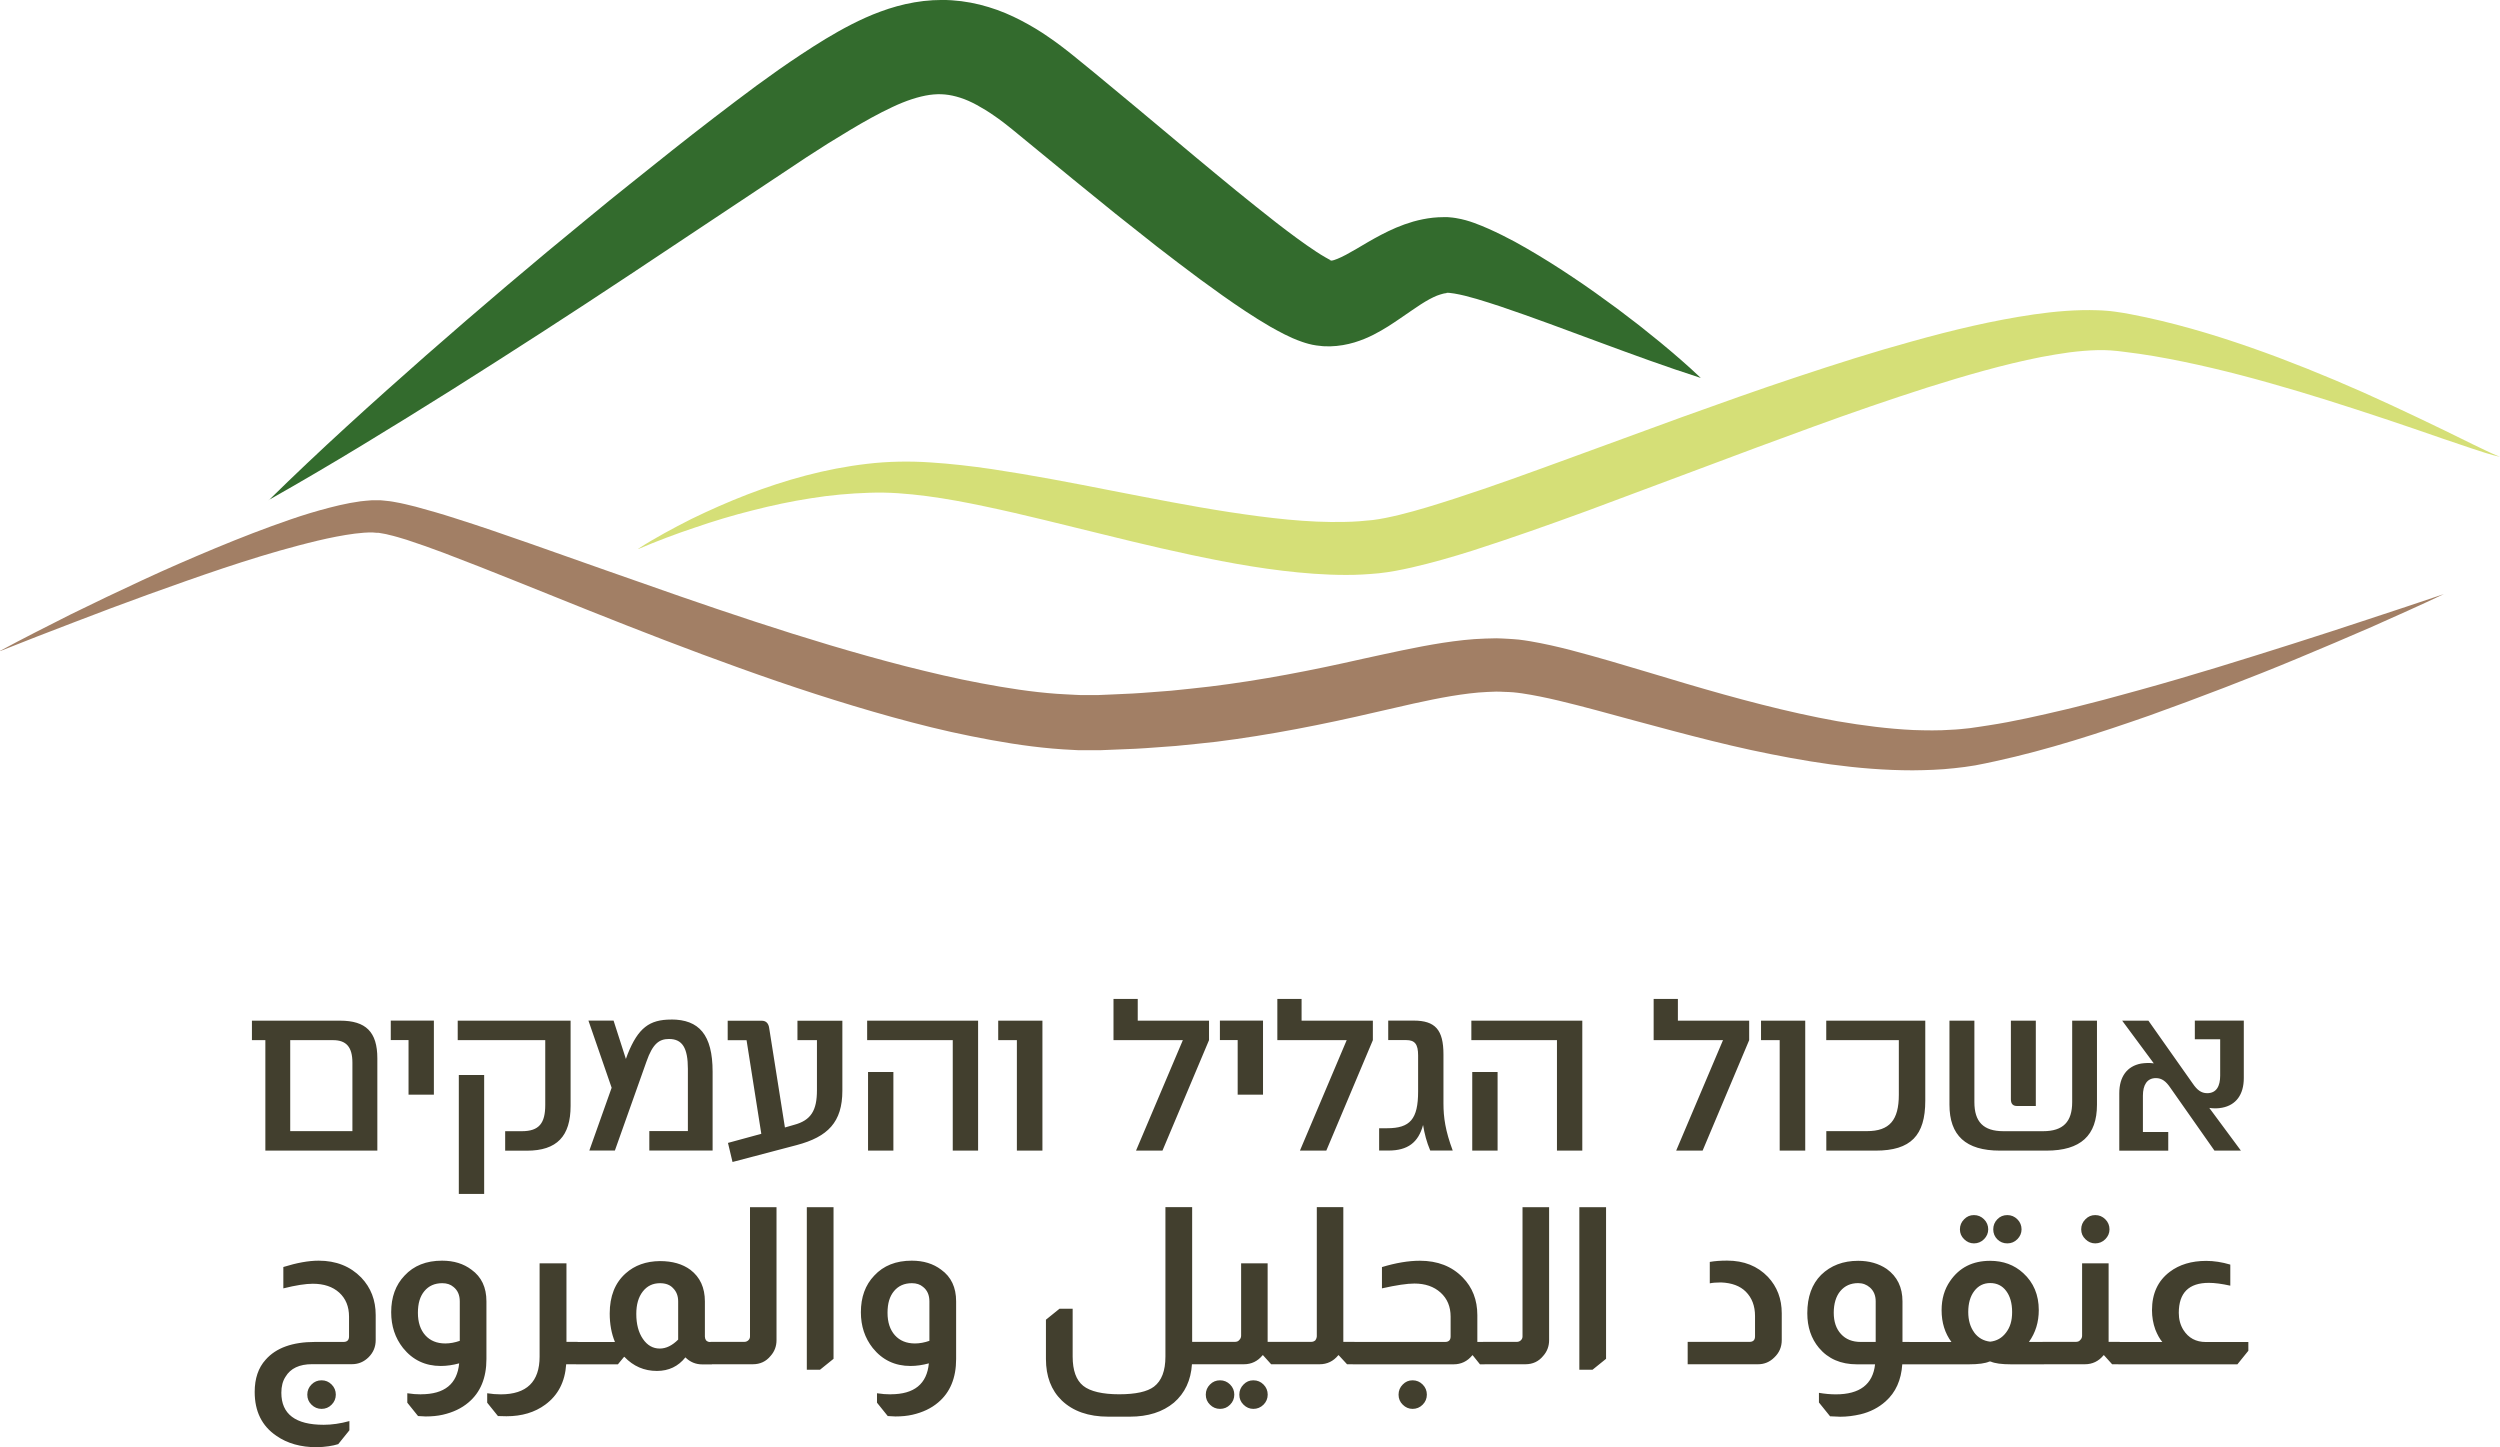 <?xml version="1.0" encoding="UTF-8"?><svg id="Layer_1" xmlns="http://www.w3.org/2000/svg" viewBox="0 0 363 210.13"><defs><style>.cls-1{fill:#d5df77;}.cls-1,.cls-2,.cls-3,.cls-4{stroke-width:0px;}.cls-2{fill:#336b2d;}.cls-3{fill:#a27f65;}.cls-4{fill:#423f2e;}</style></defs><path class="cls-2" d="M39.02,72.64c7.4-7.28,15.07-14.19,22.81-21.01,7.76-6.8,15.62-13.49,23.61-20.01,1.99-1.64,3.98-3.28,6.01-4.88l6.05-4.83c4.05-3.21,8.15-6.36,12.35-9.48l3.26-2.34c1.09-.76,2.17-1.5,3.3-2.24,2.25-1.48,4.59-2.96,7.23-4.31,1.32-.67,2.72-1.32,4.24-1.87,1.51-.56,3.15-1.03,4.89-1.33,1.74-.3,3.59-.42,5.44-.3,1.84.12,3.66.47,5.34.99,1.7.51,3.26,1.19,4.7,1.94,1.44.75,2.79,1.56,4.03,2.43.64.42,1.22.87,1.82,1.31l.87.67.82.65,3.02,2.46,5.96,4.94,5.9,4.93c1.96,1.64,3.91,3.28,5.87,4.89,1.95,1.62,3.91,3.22,5.87,4.78,1.95,1.57,3.91,3.1,5.85,4.52.97.71,1.93,1.39,2.85,1.99.46.3.9.58,1.31.81.39.23.78.43.91.49,0,0,.02,0,.03.02.01,0-.02,0-.03,0,.02.01-.19-.03-.19-.03-.01,0-.02,0-.04.01,0,0-.01,0-.02.01-.01.02.07.04.26,0,.38-.05,1.18-.37,2.1-.86.93-.49,2-1.14,3.19-1.84,1.2-.69,2.54-1.43,4.08-2.09.78-.33,1.61-.63,2.5-.89.9-.25,1.85-.45,2.85-.56.5-.04,1.01-.09,1.52-.08h.38s.1,0,.1,0h.13s.26.02.26.02c.37.02.63.07.93.11.28.05.52.1.78.15l.68.17c.43.12.83.25,1.21.39,1.51.55,2.79,1.15,4.05,1.77,1.25.62,2.44,1.26,3.6,1.94,2.33,1.35,4.56,2.75,6.74,4.22,2.19,1.45,4.31,2.99,6.42,4.54,1.04.79,2.09,1.58,3.12,2.38,1.02.82,2.05,1.63,3.06,2.46,2.02,1.67,4.01,3.38,5.92,5.2-5.02-1.61-9.89-3.4-14.73-5.19-4.83-1.79-9.64-3.6-14.35-5.19-1.18-.38-2.34-.77-3.48-1.1-1.13-.33-2.26-.62-3.23-.78-.46-.07-.92-.13-1.09-.1-.02.01-.08.01-.03.03h.02s0,0,0,0h-.02s-.1.02-.1.02c-.13,0-.26.05-.4.07-.28.07-.58.17-.91.29-.34.14-.7.31-1.09.52-.79.43-1.66,1-2.64,1.68-.99.67-2.06,1.44-3.35,2.26-1.3.8-2.8,1.69-4.9,2.33-1.04.31-2.24.54-3.54.57-.33,0-.66,0-.98-.02-.33-.03-.66-.06-.99-.11-.32-.04-.85-.15-1.13-.23-.16-.04-.35-.09-.49-.14l-.43-.14c-1.08-.37-1.85-.74-2.6-1.11-.73-.37-1.4-.74-2.04-1.1-1.27-.74-2.45-1.48-3.6-2.24-2.29-1.51-4.44-3.06-6.57-4.62-2.12-1.57-4.2-3.16-6.26-4.75-2.05-1.61-4.08-3.22-6.1-4.83l-6.01-4.88-5.95-4.88-2.95-2.42-.69-.55-.65-.51c-.43-.31-.87-.66-1.3-.94-.87-.61-1.72-1.13-2.55-1.58-.83-.45-1.64-.81-2.4-1.05-1.54-.49-2.87-.63-4.46-.41-1.58.23-3.43.83-5.41,1.77-1.97.92-4.05,2.08-6.15,3.34-1.05.63-2.12,1.28-3.18,1.94l-3.12,2-25.57,17c-8.57,5.69-17.22,11.27-25.94,16.77-8.74,5.48-17.53,10.9-26.56,15.99"/><path class="cls-1" d="M92.68,79.67c1.23-.8,2.51-1.54,3.79-2.25,1.29-.71,2.59-1.4,3.91-2.06,2.65-1.29,5.36-2.49,8.13-3.56,5.54-2.12,11.34-3.75,17.39-4.45,3.01-.36,6.14-.41,9.15-.21,3.02.19,5.99.54,8.94.97,5.88.88,11.67,2,17.41,3.13,5.74,1.11,11.45,2.25,17.13,3.12,5.67.86,11.35,1.56,16.79,1.42,1.36-.02,2.69-.13,4-.27,1.21-.15,2.53-.43,3.86-.75,2.67-.65,5.4-1.51,8.13-2.39,5.47-1.77,10.93-3.77,16.41-5.77l16.49-6.03c5.52-1.98,11.05-3.97,16.65-5.82,5.59-1.86,11.22-3.66,16.94-5.23,5.72-1.59,11.53-2.99,17.54-3.87,3.01-.43,6.08-.71,9.29-.6.4.02.8.03,1.21.07.41.04.81.06,1.23.13.86.1,1.56.25,2.31.38,1.49.28,2.96.6,4.42.95,5.84,1.4,11.48,3.26,17.02,5.33,5.53,2.09,10.96,4.39,16.29,6.87,2.67,1.24,5.32,2.5,7.96,3.78l3.95,1.94,1.98.95c.66.31,1.32.63,2.01.89-1.44-.32-2.83-.8-4.22-1.26l-4.17-1.41c-2.77-.96-5.54-1.92-8.31-2.84-5.55-1.84-11.1-3.63-16.7-5.2-5.59-1.58-11.22-2.95-16.85-3.92-1.41-.24-2.82-.44-4.22-.61-1.47-.2-2.63-.29-3.98-.26-1.32.03-2.68.15-4.05.32-1.37.19-2.75.42-4.13.68-5.53,1.09-11.07,2.71-16.57,4.44-5.5,1.76-10.99,3.66-16.45,5.65-5.46,2-10.94,4.01-16.4,6.08l-16.46,6.15c-5.52,2.02-11.07,3.99-16.75,5.81-2.85.9-5.73,1.73-8.76,2.43-1.52.34-3.08.66-4.78.84-1.61.15-3.2.25-4.77.24-3.14,0-6.2-.25-9.21-.61-3.01-.36-5.98-.85-8.9-1.41-5.86-1.13-11.6-2.49-17.29-3.9-5.7-1.38-11.34-2.84-16.98-4.02-2.82-.6-5.64-1.13-8.45-1.5-2.82-.36-5.56-.6-8.39-.49-2.82.09-5.66.34-8.49.8-2.83.44-5.66,1.04-8.46,1.76-2.81.7-5.6,1.54-8.36,2.49-2.77.92-5.51,1.96-8.21,3.11"/><path class="cls-3" d="M0,94.51c3.39-1.83,6.83-3.56,10.27-5.3,3.46-1.7,6.93-3.36,10.43-4.98,3.5-1.63,7.04-3.16,10.61-4.65,3.57-1.48,7.18-2.89,10.88-4.16,1.85-.64,3.73-1.21,5.66-1.71.96-.26,1.95-.47,2.95-.67l1.54-.25c.54-.05,1.07-.12,1.62-.15h.87s.44,0,.44,0l.43.04.86.09c.3.03.53.09.79.13,1.06.18,2.02.43,3,.67,1.92.52,3.81,1.06,5.66,1.66,3.72,1.17,7.36,2.44,11,3.71l10.88,3.84c14.46,5.1,28.92,10.18,43.57,13.95,3.66.92,7.33,1.8,11,2.48,3.67.69,7.34,1.27,10.98,1.53.91.07,1.81.09,2.71.15.23.01.45.03.68.03h.67s1.33,0,1.33,0h.67c.22,0,.47-.02.7-.03l1.41-.06,2.81-.13c1.88-.1,3.74-.28,5.62-.41,1.87-.18,3.73-.39,5.6-.6,7.46-.91,14.81-2.34,22.29-4.04,3.75-.81,7.54-1.68,11.54-2.31,2-.3,4.06-.56,6.19-.62l1.6-.04c.54,0,1.09.05,1.64.07.55.04,1.1.06,1.64.12.53.08,1.09.13,1.6.23,4.15.71,7.88,1.81,11.62,2.87,3.73,1.08,7.39,2.21,11.05,3.29,3.66,1.08,7.32,2.11,10.98,3.04,3.66.93,7.33,1.76,11.01,2.42,3.68.63,7.37,1.11,11.04,1.28,1.83.06,3.66.09,5.47-.04.91-.03,1.8-.14,2.7-.23.9-.11,1.83-.28,2.75-.41,3.68-.56,7.39-1.42,11.09-2.29,1.85-.43,3.69-.94,5.54-1.4,1.85-.48,3.68-1.02,5.53-1.51,7.38-2.04,14.7-4.33,22.02-6.65,3.66-1.16,7.31-2.35,10.96-3.56,3.66-1.19,7.3-2.42,10.95-3.65-3.48,1.66-7,3.21-10.51,4.78-3.53,1.54-7.08,3.04-10.63,4.52-3.55,1.49-7.14,2.9-10.74,4.29-3.6,1.39-7.22,2.73-10.86,4.04-7.3,2.55-14.66,4.96-22.38,6.64-.98.2-1.93.43-2.92.6-1.01.16-2.02.32-3.03.41-2.02.23-4.04.29-6.05.31-4.01,0-7.99-.33-11.9-.86-3.91-.54-7.77-1.27-11.59-2.09-3.82-.83-7.59-1.79-11.33-2.78-3.74-.98-7.46-2.01-11.13-3-3.66-.97-7.36-1.94-10.8-2.45-.44-.07-.83-.1-1.25-.15-.41-.04-.83-.04-1.24-.06-.42,0-.82-.06-1.24-.04l-1.28.05c-1.7.07-3.47.31-5.26.6-3.59.61-7.29,1.5-11.04,2.36-7.5,1.75-15.25,3.29-23.05,4.27-1.95.21-3.91.43-5.87.61-1.96.13-3.92.31-5.88.41l-2.94.12-1.47.06c-.25,0-.49.02-.74.03h-.77s-1.55,0-1.55,0h-.77c-.26-.01-.51-.03-.76-.04-1.02-.06-2.04-.1-3.04-.2-4.03-.35-7.95-1.02-11.83-1.8-3.88-.77-7.68-1.73-11.45-2.77-7.53-2.09-14.91-4.51-22.2-7.14-7.29-2.61-14.49-5.41-21.64-8.26-7.15-2.84-14.26-5.79-21.37-8.48-1.78-.67-3.55-1.29-5.31-1.87-.87-.26-1.76-.54-2.59-.72-.2-.05-.44-.12-.62-.14l-.57-.1-.29-.05h-.29s-.57-.05-.57-.05c-1.62-.02-3.47.27-5.27.61-.91.16-1.82.39-2.73.59-.91.23-1.83.44-2.74.69-7.33,1.93-14.57,4.51-21.78,7.1-3.61,1.3-7.2,2.66-10.79,4.04-3.6,1.36-7.17,2.77-10.75,4.19"/><path class="cls-4" d="M325.38,167.07l-4.59-6.2c.63.09,1.26.09,1.86-.03,2.01-.38,3.15-1.89,3.15-4.31v-8.34h-7.11v2.71h3.68v5.28c0,1.51-.53,2.55-1.89,2.55-.88,0-1.48-.5-2.08-1.38l-6.45-9.15h-3.81l4.59,6.2c-.63-.09-1.26-.06-1.86.03-2.01.38-3.15,1.89-3.15,4.31v8.34h7.11v-2.71h-3.68v-5.28c0-1.51.57-2.55,1.89-2.55.88,0,1.48.5,2.08,1.38l6.42,9.15h3.84ZM291.98,159.62c0,.66.31.97.88.97h2.74v-12.39h-3.62v11.42ZM304.5,148.2h-3.62v11.83c0,2.83-1.29,4.22-4.22,4.22h-5.76c-2.93,0-4.22-1.38-4.22-4.22v-11.83h-3.62v12.2c0,4.47,2.36,6.67,7.33,6.67h6.76c4.97,0,7.33-2.2,7.33-6.67v-12.2ZM279.55,148.2h-14.38v2.83h10.54v7.93c0,3.68-1.35,5.28-4.62,5.28h-5.91v2.83h7.17c5.1,0,7.2-2.2,7.2-7.24v-11.64ZM262.12,167.07v-18.87h-6.42v2.83h2.71v16.04h3.71ZM243.38,167.07h3.84l6.76-16.04v-2.83h-10.35v-3.15h-3.52v5.98h10.07l-6.8,16.04ZM213.77,167.07h3.68v-11.42h-3.68v11.42ZM229.75,148.2h-16.11v2.83h12.43v16.04h3.68v-18.87ZM210.94,167.07c-1.07-2.86-1.35-4.81-1.35-6.86v-7.11c0-3.59-1.2-4.91-4.34-4.91h-3.68v2.83h2.61c1.26,0,1.73.6,1.73,2.23v5.22c0,4.03-1.16,5.35-4.5,5.35h-1.16v3.24h1.35c2.8,0,4.34-1.16,5.03-3.71.22,1.32.5,2.42,1.04,3.71h3.27ZM188.74,167.07h3.84l6.76-16.04v-2.83h-10.35v-3.15h-3.52v5.98h10.07l-6.79,16.04ZM183.39,158.95v-10.76h-6.26v2.83h2.58v7.93h3.68ZM164.95,167.07h3.84l6.76-16.04v-2.83h-10.35v-3.15h-3.52v5.98h10.07l-6.8,16.04ZM151.36,167.07v-18.87h-6.42v2.83h2.71v16.04h3.71ZM126.04,167.07h3.68v-11.42h-3.68v11.42ZM142.02,148.2h-16.11v2.83h12.43v16.04h3.68v-18.87ZM115.79,148.2v2.83h2.83v7.27c0,2.93-.85,4.37-3.33,5.03l-1.32.38-2.27-14.34c-.09-.82-.5-1.16-1.1-1.16h-4.94v2.83h2.74l2.14,13.59-4.84,1.32.66,2.77,9.31-2.45c4.53-1.2,6.64-3.33,6.64-7.9v-10.16h-6.51ZM97.45,148.04c-3.15,0-4.78,1.2-6.32,5.03l-.25.69-1.79-5.57h-3.65l3.37,9.75-3.24,9.12h3.71l4.59-12.93c.91-2.61,1.86-3.27,3.27-3.27,1.95,0,2.74,1.32,2.74,4.34v9.03h-5.6v2.83h9.19v-11.45c0-5.38-1.98-7.58-6.01-7.58M66.62,173.36h3.68v-17.27h-3.68v17.27ZM82.85,148.2h-16.39v2.83h12.71v9.41c0,2.64-.88,3.81-3.4,3.81h-2.42v2.83h3.15c4.37,0,6.35-2.11,6.35-6.51v-12.36ZM63,158.95v-10.76h-6.26v2.83h2.58v7.93h3.68ZM51.17,164.24h-9.03v-13.21h6.23c1.89,0,2.8.98,2.8,3.27v9.94ZM49.38,148.2h-12.8v2.83h1.95v16.04h16.26v-13.4c0-3.84-1.67-5.47-5.41-5.47"/><path class="cls-4" d="M307.58,194.85v3.25h17.29l1.59-1.97v-1.27h-6.18c-1.42,0-2.51-.58-3.25-1.75-.45-.72-.67-1.55-.67-2.48,0-2.91,1.45-4.36,4.36-4.36.87,0,1.91.14,3.12.41v-3.06c-1.21-.36-2.38-.54-3.5-.54-2.12,0-3.89.53-5.29,1.59-1.72,1.3-2.58,3.15-2.58,5.57,0,.98.16,1.91.48,2.8.3.76.64,1.37,1.02,1.82h-6.4ZM302.32,183.44v10.51c0,.25-.1.47-.29.64-.13.17-.34.25-.64.25h-4.81v3.25h6.15c1.08,0,1.99-.43,2.71-1.31h.06l1.18,1.31h1.11v-3.25h-1.62v-11.4h-3.85ZM302.8,177.04c-.4.4-.61.89-.61,1.46s.2,1.03.61,1.43c.4.4.88.61,1.43.61s1.06-.2,1.46-.61c.4-.4.61-.88.61-1.43s-.2-1.06-.61-1.46c-.4-.4-.89-.61-1.46-.61s-1.03.2-1.43.61M286.67,193.49c-.58-.78-.88-1.77-.88-2.98,0-1.27.29-2.29.88-3.06.58-.76,1.35-1.15,2.31-1.15s1.75.38,2.32,1.15c.57.76.86,1.78.86,3.06s-.29,2.2-.88,2.98-1.35,1.22-2.31,1.32c-.96-.11-1.73-.55-2.31-1.32M277.03,194.85v3.25h8.85c1.4,0,2.4-.14,2.99-.41h.16c.62.28,1.61.41,2.99.41h4.78v-3.25h-2.2c.96-1.34,1.43-2.88,1.43-4.62,0-2.21-.75-4-2.26-5.38-1.3-1.19-2.9-1.78-4.81-1.78-2.53,0-4.46.98-5.8,2.93-.83,1.19-1.24,2.6-1.24,4.24,0,1.81.48,3.34,1.43,4.62h-6.34ZM290.01,177.04c-.39.4-.59.89-.59,1.46s.2,1.06.59,1.45c.39.39.88.59,1.45.59s1.06-.2,1.46-.61c.4-.4.61-.88.61-1.43s-.2-1.06-.61-1.46c-.4-.4-.89-.61-1.46-.61s-1.06.2-1.45.61M285.19,177.04c-.4.4-.61.89-.61,1.46s.2,1.03.61,1.43c.4.4.88.61,1.43.61s1.06-.2,1.46-.61c.4-.4.61-.88.61-1.43s-.2-1.06-.61-1.46c-.4-.4-.89-.61-1.46-.61s-1.03.2-1.43.61M272.35,194.85h-2.17c-1.21,0-2.17-.38-2.87-1.15-.7-.76-1.05-1.79-1.05-3.09s.32-2.39.96-3.15c.64-.76,1.5-1.15,2.58-1.15.66,0,1.23.21,1.72.64.55.49.83,1.16.83,2.01v5.89ZM272.26,198.1c-.32,2.91-2.22,4.36-5.7,4.36-.76,0-1.58-.07-2.45-.22v1.4l1.62,2.01h.1c.59.04,1.05.06,1.37.06.96,0,1.93-.12,2.93-.35,1.42-.34,2.64-.97,3.66-1.88,1.46-1.3,2.27-3.09,2.42-5.38h1.05v-3.25h-1.02v-5.89c0-2.04-.76-3.61-2.29-4.71-1.17-.79-2.55-1.18-4.14-1.18-2.19,0-3.98.68-5.38,2.04-1.34,1.34-2.01,3.2-2.01,5.57,0,2,.56,3.67,1.69,5.03,1.34,1.59,3.17,2.39,5.51,2.39h2.64ZM248.27,186.34c.36-.08.9-.13,1.62-.13,1.57.06,2.77.51,3.6,1.34.89.89,1.34,2.07,1.34,3.53v2.96c0,.53-.27.8-.8.8h-8.98v3.25h10.22c.91,0,1.7-.33,2.36-.99.72-.68,1.08-1.52,1.08-2.52v-3.89c0-2.1-.67-3.86-2.01-5.29-1.51-1.57-3.48-2.36-5.92-2.36-.96,0-1.79.06-2.52.19v3.09ZM229.32,175.29v23.6h1.91l1.97-1.59v-22.01h-3.89ZM221.07,175.29v18.76c0,.21-.07.39-.22.54-.17.17-.37.25-.61.25h-4.9v3.25h6.15c1.06,0,1.92-.4,2.58-1.21.57-.64.86-1.4.86-2.29v-19.3h-3.85ZM203.68,201.03c-.4.4-.61.89-.61,1.47s.2,1.06.61,1.46c.4.4.88.61,1.43.61s1.06-.2,1.46-.61c.4-.4.61-.89.61-1.46s-.2-1.06-.61-1.47c-.4-.4-.89-.61-1.46-.61s-1.03.2-1.43.61M200.66,187.07c2.1-.47,3.67-.7,4.71-.7,1.57,0,2.84.44,3.81,1.32.97.88,1.45,2.04,1.45,3.49v2.87c0,.53-.27.8-.8.8h-13.41v3.25h14.65c1.08,0,1.99-.43,2.71-1.31h.06l1.05,1.31h.67v-3.25h-1.05v-3.89c0-2.21-.71-4.03-2.13-5.48-1.57-1.61-3.64-2.42-6.21-2.42-1.66,0-3.49.31-5.51.92v3.09ZM191.2,175.29v18.76c0,.15-.06.33-.19.54-.17.17-.38.25-.64.25h-4.91v3.25h6.15c1.08,0,1.99-.43,2.71-1.31h.06l1.21,1.31h1.08v-3.25h-1.62v-19.56h-3.85ZM180.56,201.03c-.4.4-.61.89-.61,1.47s.2,1.06.61,1.46c.4.4.88.61,1.43.61s1.06-.2,1.47-.61c.4-.4.61-.89.61-1.46s-.2-1.06-.61-1.47c-.4-.4-.89-.61-1.47-.61s-1.03.2-1.43.61M175.69,201.03c-.4.4-.61.89-.61,1.47s.2,1.06.61,1.46c.4.4.89.61,1.46.61s1.06-.2,1.46-.61c.4-.4.61-.89.61-1.46s-.2-1.06-.61-1.47c-.4-.4-.89-.61-1.46-.61s-1.06.2-1.46.61M180.21,183.44v10.51c0,.25-.1.47-.29.64-.13.17-.34.25-.64.25h-4.81v3.25h6.15c1.08,0,1.99-.43,2.71-1.31h.06l1.18,1.31h1.11v-3.25h-1.62v-11.4h-3.85ZM169.22,175.29v21.69c0,2.06-.55,3.51-1.66,4.36-.98.74-2.67,1.11-5.06,1.11s-4.2-.41-5.22-1.23c-1.02-.82-1.53-2.24-1.53-4.25v-6.94h-1.91l-1.97,1.59v5.7c0,2.53.76,4.53,2.29,6.02,1.64,1.57,3.89,2.36,6.75,2.36h3.15c2.63,0,4.77-.68,6.4-2.04,1.59-1.38,2.46-3.24,2.61-5.57h1.62v-3.25h-1.59v-19.56h-3.89ZM134.95,194.69c-.72.25-1.42.38-2.1.38-1.23,0-2.2-.4-2.91-1.19-.71-.8-1.07-1.88-1.07-3.26s.31-2.39.94-3.15c.63-.76,1.49-1.15,2.6-1.15.66,0,1.2.18,1.62.54.62.49.92,1.19.92,2.1v5.73ZM129.35,202.46c-.66,0-1.33-.05-2.01-.16v1.37l1.56,1.94c.51.04.88.06,1.11.06.91,0,1.74-.08,2.48-.25,1.49-.34,2.73-.93,3.73-1.78,1.74-1.46,2.61-3.57,2.61-6.31v-8.38c0-2.02-.72-3.55-2.17-4.59-1.15-.87-2.57-1.31-4.27-1.31-2.29,0-4.11.72-5.45,2.17-1.3,1.36-1.94,3.13-1.94,5.32,0,2,.57,3.73,1.72,5.19,1.4,1.74,3.23,2.61,5.48,2.61.87,0,1.76-.13,2.67-.38-.28,2.99-2.12,4.49-5.54,4.49M117.15,175.29v23.6h1.91l1.97-1.59v-22.01h-3.89ZM108.9,175.29v18.76c0,.21-.07.39-.22.54-.17.17-.37.25-.61.25h-4.91v3.25h6.15c1.06,0,1.92-.4,2.58-1.21.57-.64.86-1.4.86-2.29v-19.3h-3.85ZM98.48,194.5c-.87.87-1.76,1.31-2.68,1.31-1,0-1.82-.47-2.45-1.4-.64-.93-.96-2.14-.96-3.63,0-1.36.31-2.44.94-3.25.63-.81,1.46-1.21,2.5-1.21.83,0,1.47.24,1.91.73.49.49.73,1.13.73,1.91v5.54ZM83.64,194.85v3.25h6.08l.89-1.08h.06c1.29,1.36,2.87,2.04,4.71,2.04,1.72,0,3.1-.66,4.14-1.97.68.68,1.5,1.02,2.45,1.02h1.4v-3.25h-.29c-.21,0-.4-.08-.57-.25-.11-.17-.16-.35-.16-.54v-5.1c0-2-.7-3.52-2.1-4.59-1.15-.85-2.62-1.27-4.43-1.27-2.02.02-3.67.62-4.97,1.78-1.55,1.38-2.32,3.32-2.32,5.83,0,1.53.25,2.91.76,4.14h-5.67ZM78.35,183.44v13.54c0,3.65-1.88,5.48-5.64,5.48-.64,0-1.3-.05-1.97-.16v1.37l1.56,1.94c.45.02.86.03,1.24.03,2.23,0,4.11-.56,5.64-1.69,1.85-1.36,2.86-3.31,3.03-5.86h1.66v-3.25h-1.62v-11.4h-3.89ZM66.76,194.69c-.72.25-1.42.38-2.1.38-1.23,0-2.2-.4-2.91-1.19-.71-.8-1.07-1.88-1.07-3.26s.31-2.39.94-3.15c.63-.76,1.49-1.15,2.6-1.15.66,0,1.2.18,1.62.54.62.49.92,1.19.92,2.1v5.73ZM61.15,202.46c-.66,0-1.33-.05-2.01-.16v1.37l1.56,1.94c.51.04.88.06,1.11.06.91,0,1.74-.08,2.48-.25,1.49-.34,2.73-.93,3.73-1.78,1.74-1.46,2.61-3.57,2.61-6.31v-8.38c0-2.02-.72-3.55-2.17-4.59-1.15-.87-2.57-1.31-4.27-1.31-2.29,0-4.11.72-5.45,2.17-1.3,1.36-1.94,3.13-1.94,5.32,0,2,.57,3.73,1.72,5.19,1.4,1.74,3.23,2.61,5.48,2.61.87,0,1.76-.13,2.67-.38-.28,2.99-2.12,4.49-5.54,4.49M45.23,201.03c-.4.4-.61.89-.61,1.47s.2,1.06.61,1.46.89.61,1.46.61,1.06-.2,1.46-.61c.4-.4.61-.89.61-1.46s-.2-1.06-.61-1.47-.89-.61-1.46-.61-1.06.2-1.46.61M41.15,187.07c1.8-.45,3.23-.67,4.27-.67,1.61,0,2.89.43,3.84,1.29.94.86,1.42,2.02,1.42,3.49v2.87c0,.53-.27.8-.8.8h-4.14c-3.27,0-5.66.86-7.17,2.58-1.06,1.17-1.59,2.73-1.59,4.68,0,2.82,1.05,4.95,3.15,6.37,1.57,1.1,3.54,1.66,5.89,1.66,1.23-.04,2.26-.19,3.09-.45l1.62-2.01v-1.34c-1.3.36-2.54.54-3.73.54-4.1,0-6.15-1.55-6.15-4.65,0-.93.2-1.71.61-2.33.72-1.21,2.01-1.82,3.85-1.82h5.8c.93,0,1.74-.34,2.42-1.02.68-.68,1.02-1.51,1.02-2.48v-3.63c0-2.17-.7-3.98-2.1-5.45-1.59-1.63-3.65-2.45-6.18-2.45-1.47,0-3.17.31-5.13.92v3.09Z"/></svg>
